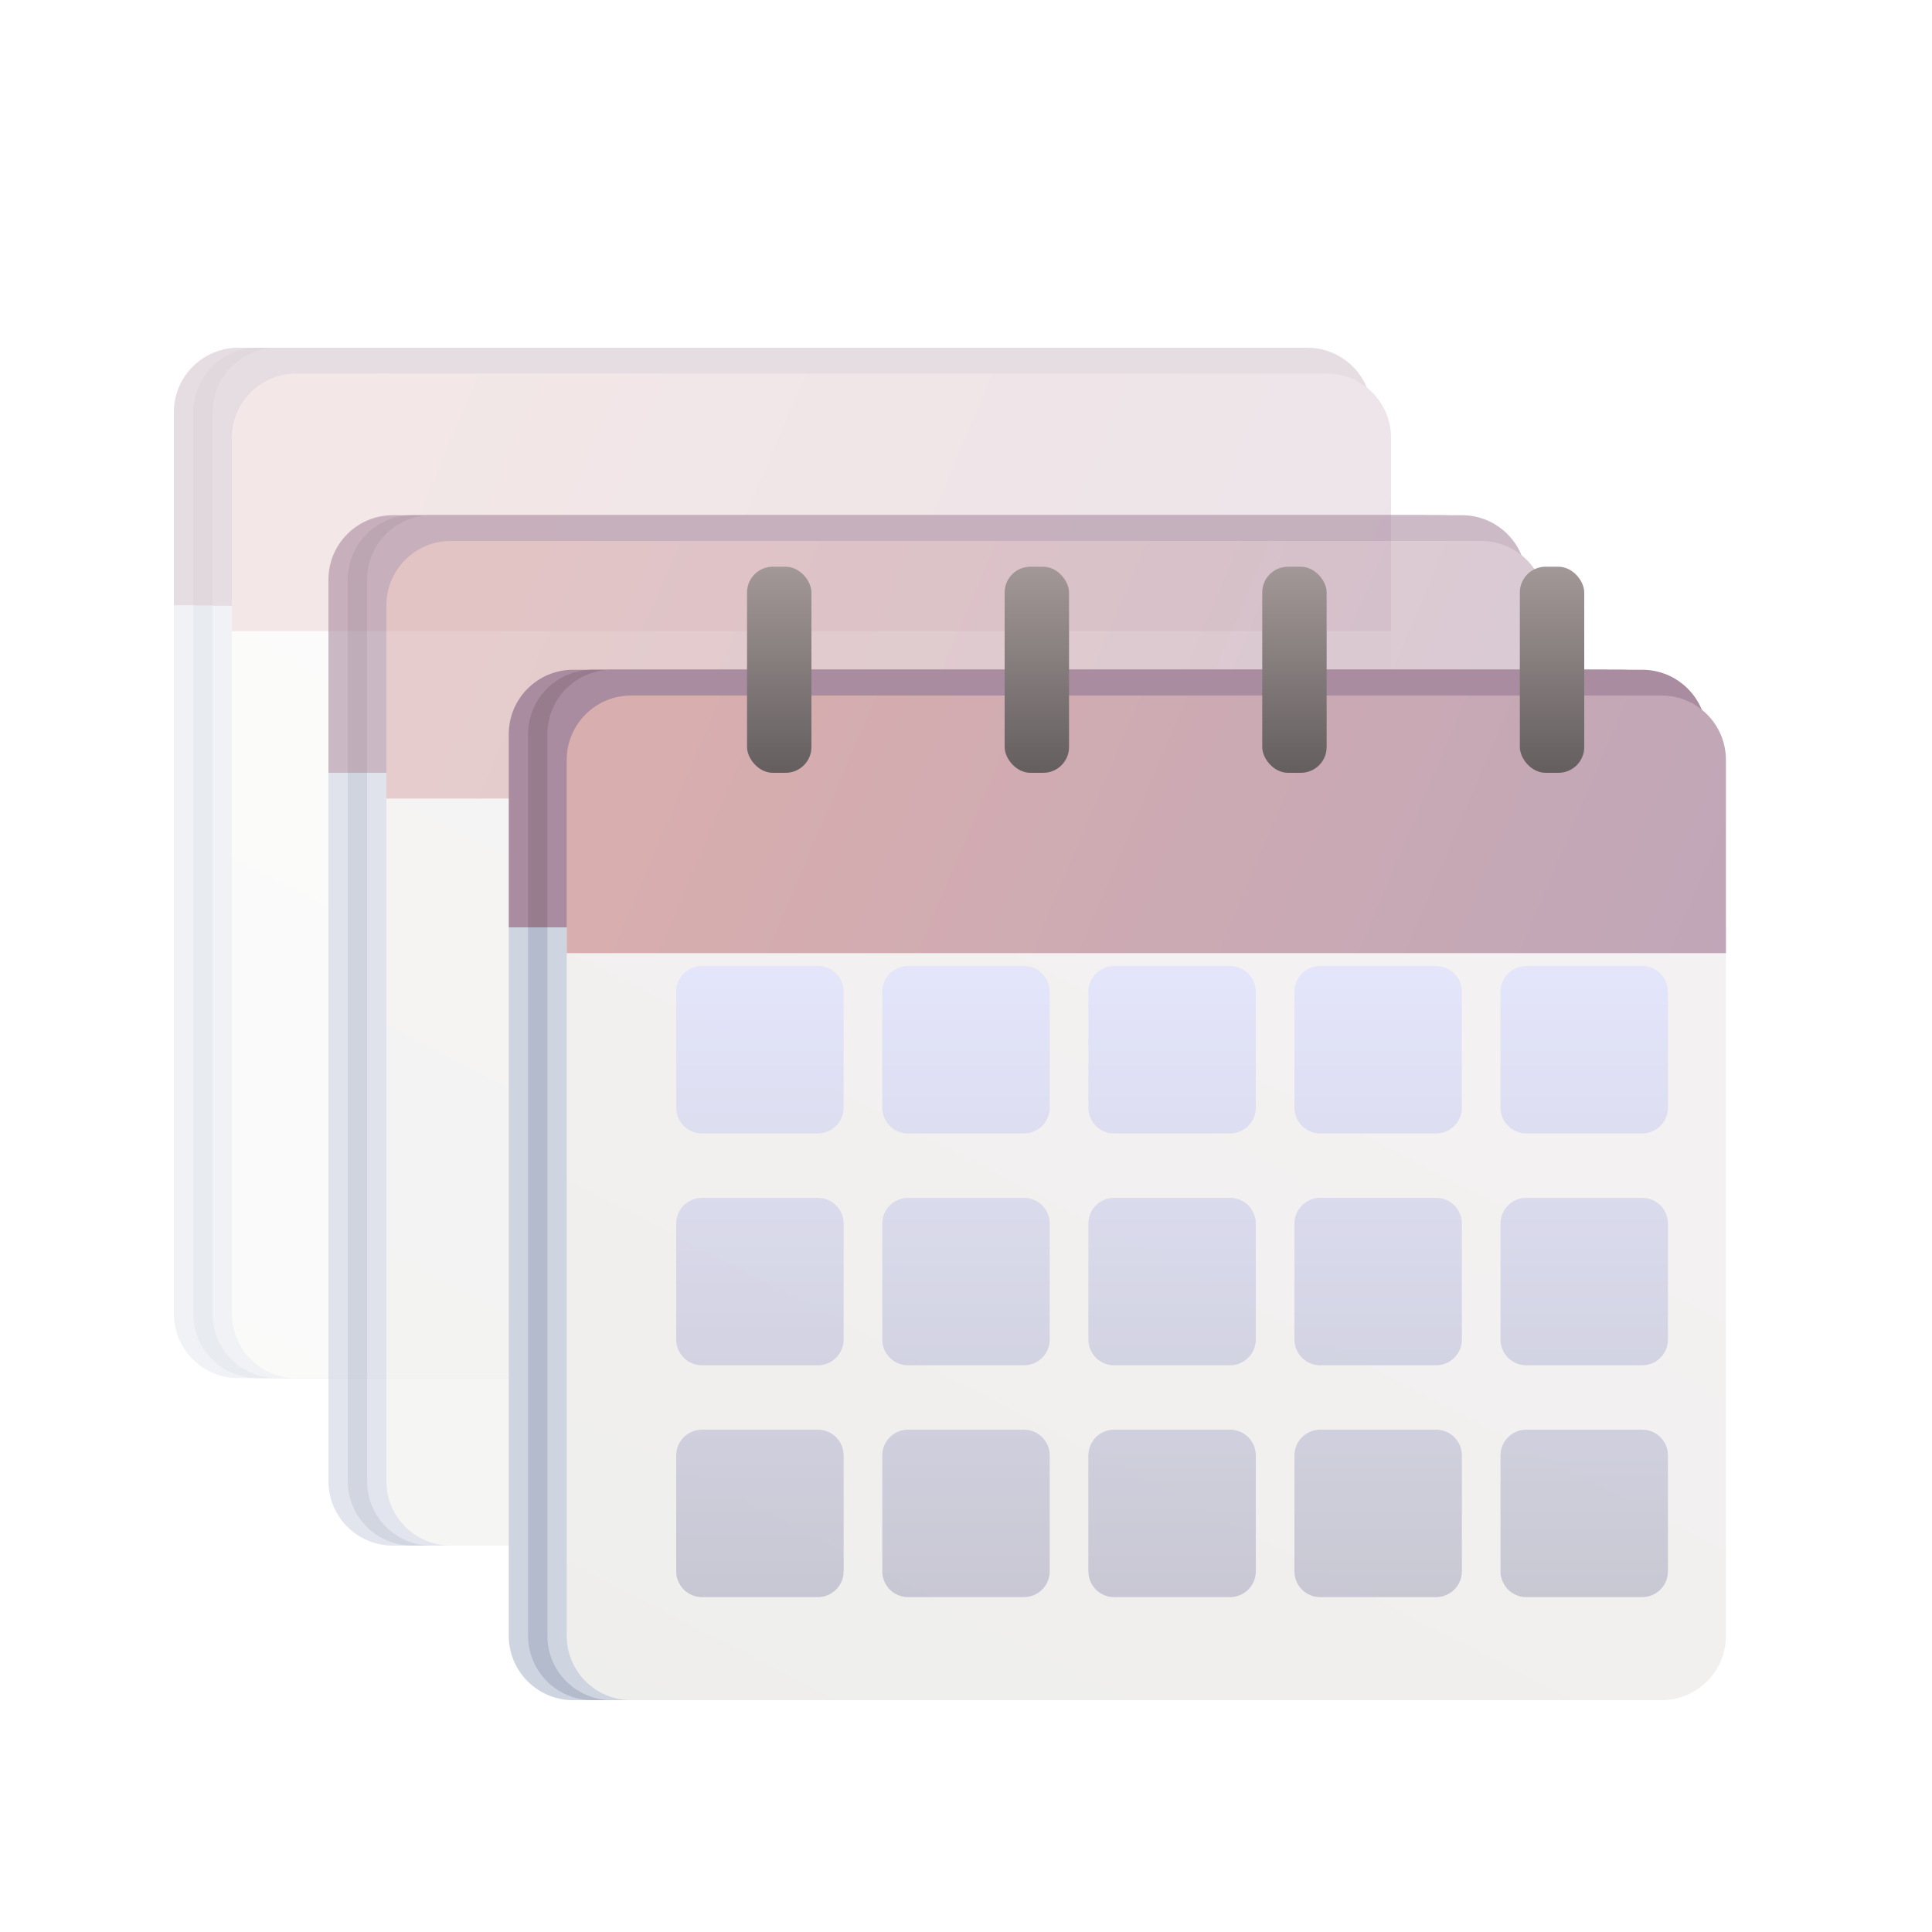 <svg width="300" height="300" viewBox="0 0 300 300" fill="none" xmlns="http://www.w3.org/2000/svg">
<g opacity="0.3" filter="url(#filter0_df_619_3141)">
<path d="M31 90H211V200C211 205.523 206.523 210 201 210H41C35.477 210 31 205.523 31 200V90Z" fill="#CFD4E1"/>
<path d="M34 90H214V200C214 205.523 209.523 210 204 210H44C38.477 210 34 205.523 34 200V90Z" fill="#B3BBCD"/>
<path d="M37 90H217V200C217 205.523 212.523 210 207 210H47C41.477 210 37 205.523 37 200V90Z" fill="#CFD4E1"/>
<path d="M31 60C31 54.477 35.477 50 41 50H201C206.523 50 211 54.477 211 60V90H31V60Z" fill="#AA8CA0"/>
<path d="M34 60C34 54.477 38.477 50 44 50H204C209.523 50 214 54.477 214 60V90H34V60Z" fill="#977C8E"/>
<path d="M37 60C37 54.477 41.477 50 47 50H207C212.523 50 217 54.477 217 60V90H37V60Z" fill="#AA8CA0"/>
<path d="M40 90H220V200C220 205.523 215.523 210 210 210H50C44.477 210 40 205.523 40 200V90Z" fill="url(#paint0_linear_619_3141)"/>
<g filter="url(#filter1_i_619_3141)">
<path d="M40 60C40 54.477 44.477 50 50 50H210C215.523 50 220 54.477 220 60V90H40V60Z" fill="url(#paint1_linear_619_3141)"/>
</g>
</g>
<g opacity="0.6" filter="url(#filter2_df_619_3141)">
<path d="M55 116H235V226C235 231.523 230.523 236 225 236H65C59.477 236 55 231.523 55 226V116Z" fill="#CFD4E1"/>
<path d="M58 116H238V226C238 231.523 233.523 236 228 236H68C62.477 236 58 231.523 58 226V116Z" fill="#B3BBCD"/>
<path d="M61 116H241V226C241 231.523 236.523 236 231 236H71C65.477 236 61 231.523 61 226V116Z" fill="#CFD4E1"/>
<path d="M55 86C55 80.477 59.477 76 65 76H225C230.523 76 235 80.477 235 86V116H55V86Z" fill="#AA8CA0"/>
<path d="M58 86C58 80.477 62.477 76 68 76H228C233.523 76 238 80.477 238 86V116H58V86Z" fill="#977C8E"/>
<path d="M61 86C61 80.477 65.477 76 71 76H231C236.523 76 241 80.477 241 86V116H61V86Z" fill="#AA8CA0"/>
<path d="M64 116H244V226C244 231.523 239.523 236 234 236H74C68.477 236 64 231.523 64 226V116Z" fill="url(#paint2_linear_619_3141)"/>
<g filter="url(#filter3_i_619_3141)">
<path d="M64 86C64 80.477 68.477 76 74 76H234C239.523 76 244 80.477 244 86V116H64V86Z" fill="url(#paint3_linear_619_3141)"/>
</g>
</g>
<g filter="url(#filter4_d_619_3141)">
<path d="M83 140H263V250C263 255.523 258.523 260 253 260H93C87.477 260 83 255.523 83 250V140Z" fill="#CFD4E1"/>
<path d="M86 140H266V250C266 255.523 261.523 260 256 260H96C90.477 260 86 255.523 86 250V140Z" fill="#B3BBCD"/>
<path d="M89 140H269V250C269 255.523 264.523 260 259 260H99C93.477 260 89 255.523 89 250V140Z" fill="#CFD4E1"/>
<path d="M83 110C83 104.477 87.477 100 93 100H253C258.523 100 263 104.477 263 110V140H83V110Z" fill="#AA8CA0"/>
<path d="M86 110C86 104.477 90.477 100 96 100H256C261.523 100 266 104.477 266 110V140H86V110Z" fill="#977C8E"/>
<path d="M89 110C89 104.477 93.477 100 99 100H259C264.523 100 269 104.477 269 110V140H89V110Z" fill="#AA8CA0"/>
<path d="M92 140H272V250C272 255.523 267.523 260 262 260H102C96.477 260 92 255.523 92 250V140Z" fill="url(#paint4_linear_619_3141)"/>
<g filter="url(#filter5_i_619_3141)">
<path d="M92 110C92 104.477 96.477 100 102 100H262C267.523 100 272 104.477 272 110V140H92V110Z" fill="url(#paint5_linear_619_3141)"/>
</g>
</g>
<g opacity="0.7">
<path fill-rule="evenodd" clip-rule="evenodd" d="M105 154C105 151.791 106.791 150 109 150H127C129.209 150 131 151.791 131 154V172C131 174.209 129.209 176 127 176H109C106.791 176 105 174.209 105 172V154ZM105 190C105 187.791 106.791 186 109 186H127C129.209 186 131 187.791 131 190V208C131 210.209 129.209 212 127 212H109C106.791 212 105 210.209 105 208V190ZM109 222C106.791 222 105 223.791 105 226V244C105 246.209 106.791 248 109 248H127C129.209 248 131 246.209 131 244V226C131 223.791 129.209 222 127 222H109ZM137 154C137 151.791 138.791 150 141 150H159C161.209 150 163 151.791 163 154V172C163 174.209 161.209 176 159 176H141C138.791 176 137 174.209 137 172V154ZM141 186C138.791 186 137 187.791 137 190V208C137 210.209 138.791 212 141 212H159C161.209 212 163 210.209 163 208V190C163 187.791 161.209 186 159 186H141ZM137 226C137 223.791 138.791 222 141 222H159C161.209 222 163 223.791 163 226V244C163 246.209 161.209 248 159 248H141C138.791 248 137 246.209 137 244V226ZM173 150C170.791 150 169 151.791 169 154V172C169 174.209 170.791 176 173 176H191C193.209 176 195 174.209 195 172V154C195 151.791 193.209 150 191 150H173ZM169 190C169 187.791 170.791 186 173 186H191C193.209 186 195 187.791 195 190V208C195 210.209 193.209 212 191 212H173C170.791 212 169 210.209 169 208V190ZM173 222C170.791 222 169 223.791 169 226V244C169 246.209 170.791 248 173 248H191C193.209 248 195 246.209 195 244V226C195 223.791 193.209 222 191 222H173ZM201 154C201 151.791 202.791 150 205 150H223C225.209 150 227 151.791 227 154V172C227 174.209 225.209 176 223 176H205C202.791 176 201 174.209 201 172V154ZM205 186C202.791 186 201 187.791 201 190V208C201 210.209 202.791 212 205 212H223C225.209 212 227 210.209 227 208V190C227 187.791 225.209 186 223 186H205ZM201 226C201 223.791 202.791 222 205 222H223C225.209 222 227 223.791 227 226V244C227 246.209 225.209 248 223 248H205C202.791 248 201 246.209 201 244V226ZM237 150C234.791 150 233 151.791 233 154V172C233 174.209 234.791 176 237 176H255C257.209 176 259 174.209 259 172V154C259 151.791 257.209 150 255 150H237ZM233 190C233 187.791 234.791 186 237 186H255C257.209 186 259 187.791 259 190V208C259 210.209 257.209 212 255 212H237C234.791 212 233 210.209 233 208V190ZM237 222C234.791 222 233 223.791 233 226V244C233 246.209 234.791 248 237 248H255C257.209 248 259 246.209 259 244V226C259 223.791 257.209 222 255 222H237Z" fill="url(#paint6_linear_619_3141)" style="mix-blend-mode:multiply"/>
</g>
<g filter="url(#filter6_i_619_3141)">
<rect x="116" y="84" width="10" height="32" rx="4" fill="url(#paint7_linear_619_3141)"/>
</g>
<g filter="url(#filter7_i_619_3141)">
<rect x="156" y="84" width="10" height="32" rx="4" fill="url(#paint8_linear_619_3141)"/>
</g>
<g filter="url(#filter8_i_619_3141)">
<rect x="196" y="84" width="10" height="32" rx="4" fill="url(#paint9_linear_619_3141)"/>
</g>
<g filter="url(#filter9_i_619_3141)">
<rect x="236" y="84" width="10" height="32" rx="4" fill="url(#paint10_linear_619_3141)"/>
</g>
<defs>
<filter id="filter0_df_619_3141" x="19" y="42" width="209" height="180" filterUnits="userSpaceOnUse" color-interpolation-filters="sRGB">
<feFlood flood-opacity="0" result="BackgroundImageFix"/>
<feColorMatrix in="SourceAlpha" type="matrix" values="0 0 0 0 0 0 0 0 0 0 0 0 0 0 0 0 0 0 127 0" result="hardAlpha"/>
<feOffset dx="-4" dy="4"/>
<feGaussianBlur stdDeviation="4"/>
<feComposite in2="hardAlpha" operator="out"/>
<feColorMatrix type="matrix" values="0 0 0 0 0 0 0 0 0 0 0 0 0 0 0 0 0 0 0.25 0"/>
<feBlend mode="normal" in2="BackgroundImageFix" result="effect1_dropShadow_619_3141"/>
<feBlend mode="normal" in="SourceGraphic" in2="effect1_dropShadow_619_3141" result="shape"/>
<feGaussianBlur stdDeviation="4" result="effect2_foregroundBlur_619_3141"/>
</filter>
<filter id="filter1_i_619_3141" x="40" y="50" width="180" height="44" filterUnits="userSpaceOnUse" color-interpolation-filters="sRGB">
<feFlood flood-opacity="0" result="BackgroundImageFix"/>
<feBlend mode="normal" in="SourceGraphic" in2="BackgroundImageFix" result="shape"/>
<feColorMatrix in="SourceAlpha" type="matrix" values="0 0 0 0 0 0 0 0 0 0 0 0 0 0 0 0 0 0 127 0" result="hardAlpha"/>
<feOffset dy="4"/>
<feGaussianBlur stdDeviation="2"/>
<feComposite in2="hardAlpha" operator="arithmetic" k2="-1" k3="1"/>
<feColorMatrix type="matrix" values="0 0 0 0 1 0 0 0 0 0.857 0 0 0 0 0.814 0 0 0 0.25 0"/>
<feBlend mode="normal" in2="shape" result="effect1_innerShadow_619_3141"/>
</filter>
<filter id="filter2_df_619_3141" x="43" y="72" width="205" height="176" filterUnits="userSpaceOnUse" color-interpolation-filters="sRGB">
<feFlood flood-opacity="0" result="BackgroundImageFix"/>
<feColorMatrix in="SourceAlpha" type="matrix" values="0 0 0 0 0 0 0 0 0 0 0 0 0 0 0 0 0 0 127 0" result="hardAlpha"/>
<feOffset dx="-4" dy="4"/>
<feGaussianBlur stdDeviation="4"/>
<feComposite in2="hardAlpha" operator="out"/>
<feColorMatrix type="matrix" values="0 0 0 0 0 0 0 0 0 0 0 0 0 0 0 0 0 0 0.25 0"/>
<feBlend mode="normal" in2="BackgroundImageFix" result="effect1_dropShadow_619_3141"/>
<feBlend mode="normal" in="SourceGraphic" in2="effect1_dropShadow_619_3141" result="shape"/>
<feGaussianBlur stdDeviation="1" result="effect2_foregroundBlur_619_3141"/>
</filter>
<filter id="filter3_i_619_3141" x="64" y="76" width="180" height="44" filterUnits="userSpaceOnUse" color-interpolation-filters="sRGB">
<feFlood flood-opacity="0" result="BackgroundImageFix"/>
<feBlend mode="normal" in="SourceGraphic" in2="BackgroundImageFix" result="shape"/>
<feColorMatrix in="SourceAlpha" type="matrix" values="0 0 0 0 0 0 0 0 0 0 0 0 0 0 0 0 0 0 127 0" result="hardAlpha"/>
<feOffset dy="4"/>
<feGaussianBlur stdDeviation="2"/>
<feComposite in2="hardAlpha" operator="arithmetic" k2="-1" k3="1"/>
<feColorMatrix type="matrix" values="0 0 0 0 1 0 0 0 0 0.857 0 0 0 0 0.814 0 0 0 0.25 0"/>
<feBlend mode="normal" in2="shape" result="effect1_innerShadow_619_3141"/>
</filter>
<filter id="filter4_d_619_3141" x="71" y="96" width="205" height="176" filterUnits="userSpaceOnUse" color-interpolation-filters="sRGB">
<feFlood flood-opacity="0" result="BackgroundImageFix"/>
<feColorMatrix in="SourceAlpha" type="matrix" values="0 0 0 0 0 0 0 0 0 0 0 0 0 0 0 0 0 0 127 0" result="hardAlpha"/>
<feOffset dx="-4" dy="4"/>
<feGaussianBlur stdDeviation="4"/>
<feComposite in2="hardAlpha" operator="out"/>
<feColorMatrix type="matrix" values="0 0 0 0 0 0 0 0 0 0 0 0 0 0 0 0 0 0 0.25 0"/>
<feBlend mode="normal" in2="BackgroundImageFix" result="effect1_dropShadow_619_3141"/>
<feBlend mode="normal" in="SourceGraphic" in2="effect1_dropShadow_619_3141" result="shape"/>
</filter>
<filter id="filter5_i_619_3141" x="92" y="100" width="180" height="44" filterUnits="userSpaceOnUse" color-interpolation-filters="sRGB">
<feFlood flood-opacity="0" result="BackgroundImageFix"/>
<feBlend mode="normal" in="SourceGraphic" in2="BackgroundImageFix" result="shape"/>
<feColorMatrix in="SourceAlpha" type="matrix" values="0 0 0 0 0 0 0 0 0 0 0 0 0 0 0 0 0 0 127 0" result="hardAlpha"/>
<feOffset dy="4"/>
<feGaussianBlur stdDeviation="2"/>
<feComposite in2="hardAlpha" operator="arithmetic" k2="-1" k3="1"/>
<feColorMatrix type="matrix" values="0 0 0 0 1 0 0 0 0 0.857 0 0 0 0 0.814 0 0 0 0.25 0"/>
<feBlend mode="normal" in2="shape" result="effect1_innerShadow_619_3141"/>
</filter>
<filter id="filter6_i_619_3141" x="116" y="84" width="10" height="36" filterUnits="userSpaceOnUse" color-interpolation-filters="sRGB">
<feFlood flood-opacity="0" result="BackgroundImageFix"/>
<feBlend mode="normal" in="SourceGraphic" in2="BackgroundImageFix" result="shape"/>
<feColorMatrix in="SourceAlpha" type="matrix" values="0 0 0 0 0 0 0 0 0 0 0 0 0 0 0 0 0 0 127 0" result="hardAlpha"/>
<feOffset dy="4"/>
<feGaussianBlur stdDeviation="2"/>
<feComposite in2="hardAlpha" operator="arithmetic" k2="-1" k3="1"/>
<feColorMatrix type="matrix" values="0 0 0 0 0.921 0 0 0 0 0.831 0 0 0 0 1 0 0 0 0.25 0"/>
<feBlend mode="normal" in2="shape" result="effect1_innerShadow_619_3141"/>
</filter>
<filter id="filter7_i_619_3141" x="156" y="84" width="10" height="36" filterUnits="userSpaceOnUse" color-interpolation-filters="sRGB">
<feFlood flood-opacity="0" result="BackgroundImageFix"/>
<feBlend mode="normal" in="SourceGraphic" in2="BackgroundImageFix" result="shape"/>
<feColorMatrix in="SourceAlpha" type="matrix" values="0 0 0 0 0 0 0 0 0 0 0 0 0 0 0 0 0 0 127 0" result="hardAlpha"/>
<feOffset dy="4"/>
<feGaussianBlur stdDeviation="2"/>
<feComposite in2="hardAlpha" operator="arithmetic" k2="-1" k3="1"/>
<feColorMatrix type="matrix" values="0 0 0 0 0.921 0 0 0 0 0.831 0 0 0 0 1 0 0 0 0.25 0"/>
<feBlend mode="normal" in2="shape" result="effect1_innerShadow_619_3141"/>
</filter>
<filter id="filter8_i_619_3141" x="196" y="84" width="10" height="36" filterUnits="userSpaceOnUse" color-interpolation-filters="sRGB">
<feFlood flood-opacity="0" result="BackgroundImageFix"/>
<feBlend mode="normal" in="SourceGraphic" in2="BackgroundImageFix" result="shape"/>
<feColorMatrix in="SourceAlpha" type="matrix" values="0 0 0 0 0 0 0 0 0 0 0 0 0 0 0 0 0 0 127 0" result="hardAlpha"/>
<feOffset dy="4"/>
<feGaussianBlur stdDeviation="2"/>
<feComposite in2="hardAlpha" operator="arithmetic" k2="-1" k3="1"/>
<feColorMatrix type="matrix" values="0 0 0 0 0.921 0 0 0 0 0.831 0 0 0 0 1 0 0 0 0.25 0"/>
<feBlend mode="normal" in2="shape" result="effect1_innerShadow_619_3141"/>
</filter>
<filter id="filter9_i_619_3141" x="236" y="84" width="10" height="36" filterUnits="userSpaceOnUse" color-interpolation-filters="sRGB">
<feFlood flood-opacity="0" result="BackgroundImageFix"/>
<feBlend mode="normal" in="SourceGraphic" in2="BackgroundImageFix" result="shape"/>
<feColorMatrix in="SourceAlpha" type="matrix" values="0 0 0 0 0 0 0 0 0 0 0 0 0 0 0 0 0 0 127 0" result="hardAlpha"/>
<feOffset dy="4"/>
<feGaussianBlur stdDeviation="2"/>
<feComposite in2="hardAlpha" operator="arithmetic" k2="-1" k3="1"/>
<feColorMatrix type="matrix" values="0 0 0 0 0.921 0 0 0 0 0.831 0 0 0 0 1 0 0 0 0.25 0"/>
<feBlend mode="normal" in2="shape" result="effect1_innerShadow_619_3141"/>
</filter>
<linearGradient id="paint0_linear_619_3141" x1="160" y1="102.5" x2="87.5" y2="242.5" gradientUnits="userSpaceOnUse">
<stop stop-color="#F3F1F1"/>
<stop offset="1" stop-color="#EEEEEC"/>
</linearGradient>
<linearGradient id="paint1_linear_619_3141" x1="55" y1="45.5" x2="233" y2="121" gradientUnits="userSpaceOnUse">
<stop stop-color="#D9AEAE"/>
<stop offset="1" stop-color="#BCA5B9"/>
</linearGradient>
<linearGradient id="paint2_linear_619_3141" x1="184" y1="128.5" x2="111.5" y2="268.5" gradientUnits="userSpaceOnUse">
<stop stop-color="#F3F1F1"/>
<stop offset="1" stop-color="#EEEEEC"/>
</linearGradient>
<linearGradient id="paint3_linear_619_3141" x1="79" y1="71.5" x2="257" y2="147" gradientUnits="userSpaceOnUse">
<stop stop-color="#D9AEAE"/>
<stop offset="1" stop-color="#BCA5B9"/>
</linearGradient>
<linearGradient id="paint4_linear_619_3141" x1="212" y1="152.5" x2="139.5" y2="292.5" gradientUnits="userSpaceOnUse">
<stop stop-color="#F3F1F1"/>
<stop offset="1" stop-color="#EEEEEC"/>
</linearGradient>
<linearGradient id="paint5_linear_619_3141" x1="107" y1="95.5" x2="285" y2="171" gradientUnits="userSpaceOnUse">
<stop stop-color="#D9AEAE"/>
<stop offset="1" stop-color="#BCA5B9"/>
</linearGradient>
<linearGradient id="paint6_linear_619_3141" x1="182" y1="150" x2="182" y2="248" gradientUnits="userSpaceOnUse">
<stop stop-color="#DEE0FF"/>
<stop offset="1" stop-color="#B7B7C8"/>
</linearGradient>
<linearGradient id="paint7_linear_619_3141" x1="121" y1="84" x2="121" y2="116" gradientUnits="userSpaceOnUse">
<stop stop-color="#A39898"/>
<stop offset="1" stop-color="#645E5E"/>
</linearGradient>
<linearGradient id="paint8_linear_619_3141" x1="161" y1="84" x2="161" y2="116" gradientUnits="userSpaceOnUse">
<stop stop-color="#A39898"/>
<stop offset="1" stop-color="#645E5E"/>
</linearGradient>
<linearGradient id="paint9_linear_619_3141" x1="201" y1="84" x2="201" y2="116" gradientUnits="userSpaceOnUse">
<stop stop-color="#A39898"/>
<stop offset="1" stop-color="#645E5E"/>
</linearGradient>
<linearGradient id="paint10_linear_619_3141" x1="241" y1="84" x2="241" y2="116" gradientUnits="userSpaceOnUse">
<stop stop-color="#A39898"/>
<stop offset="1" stop-color="#645E5E"/>
</linearGradient>
</defs>
</svg>
